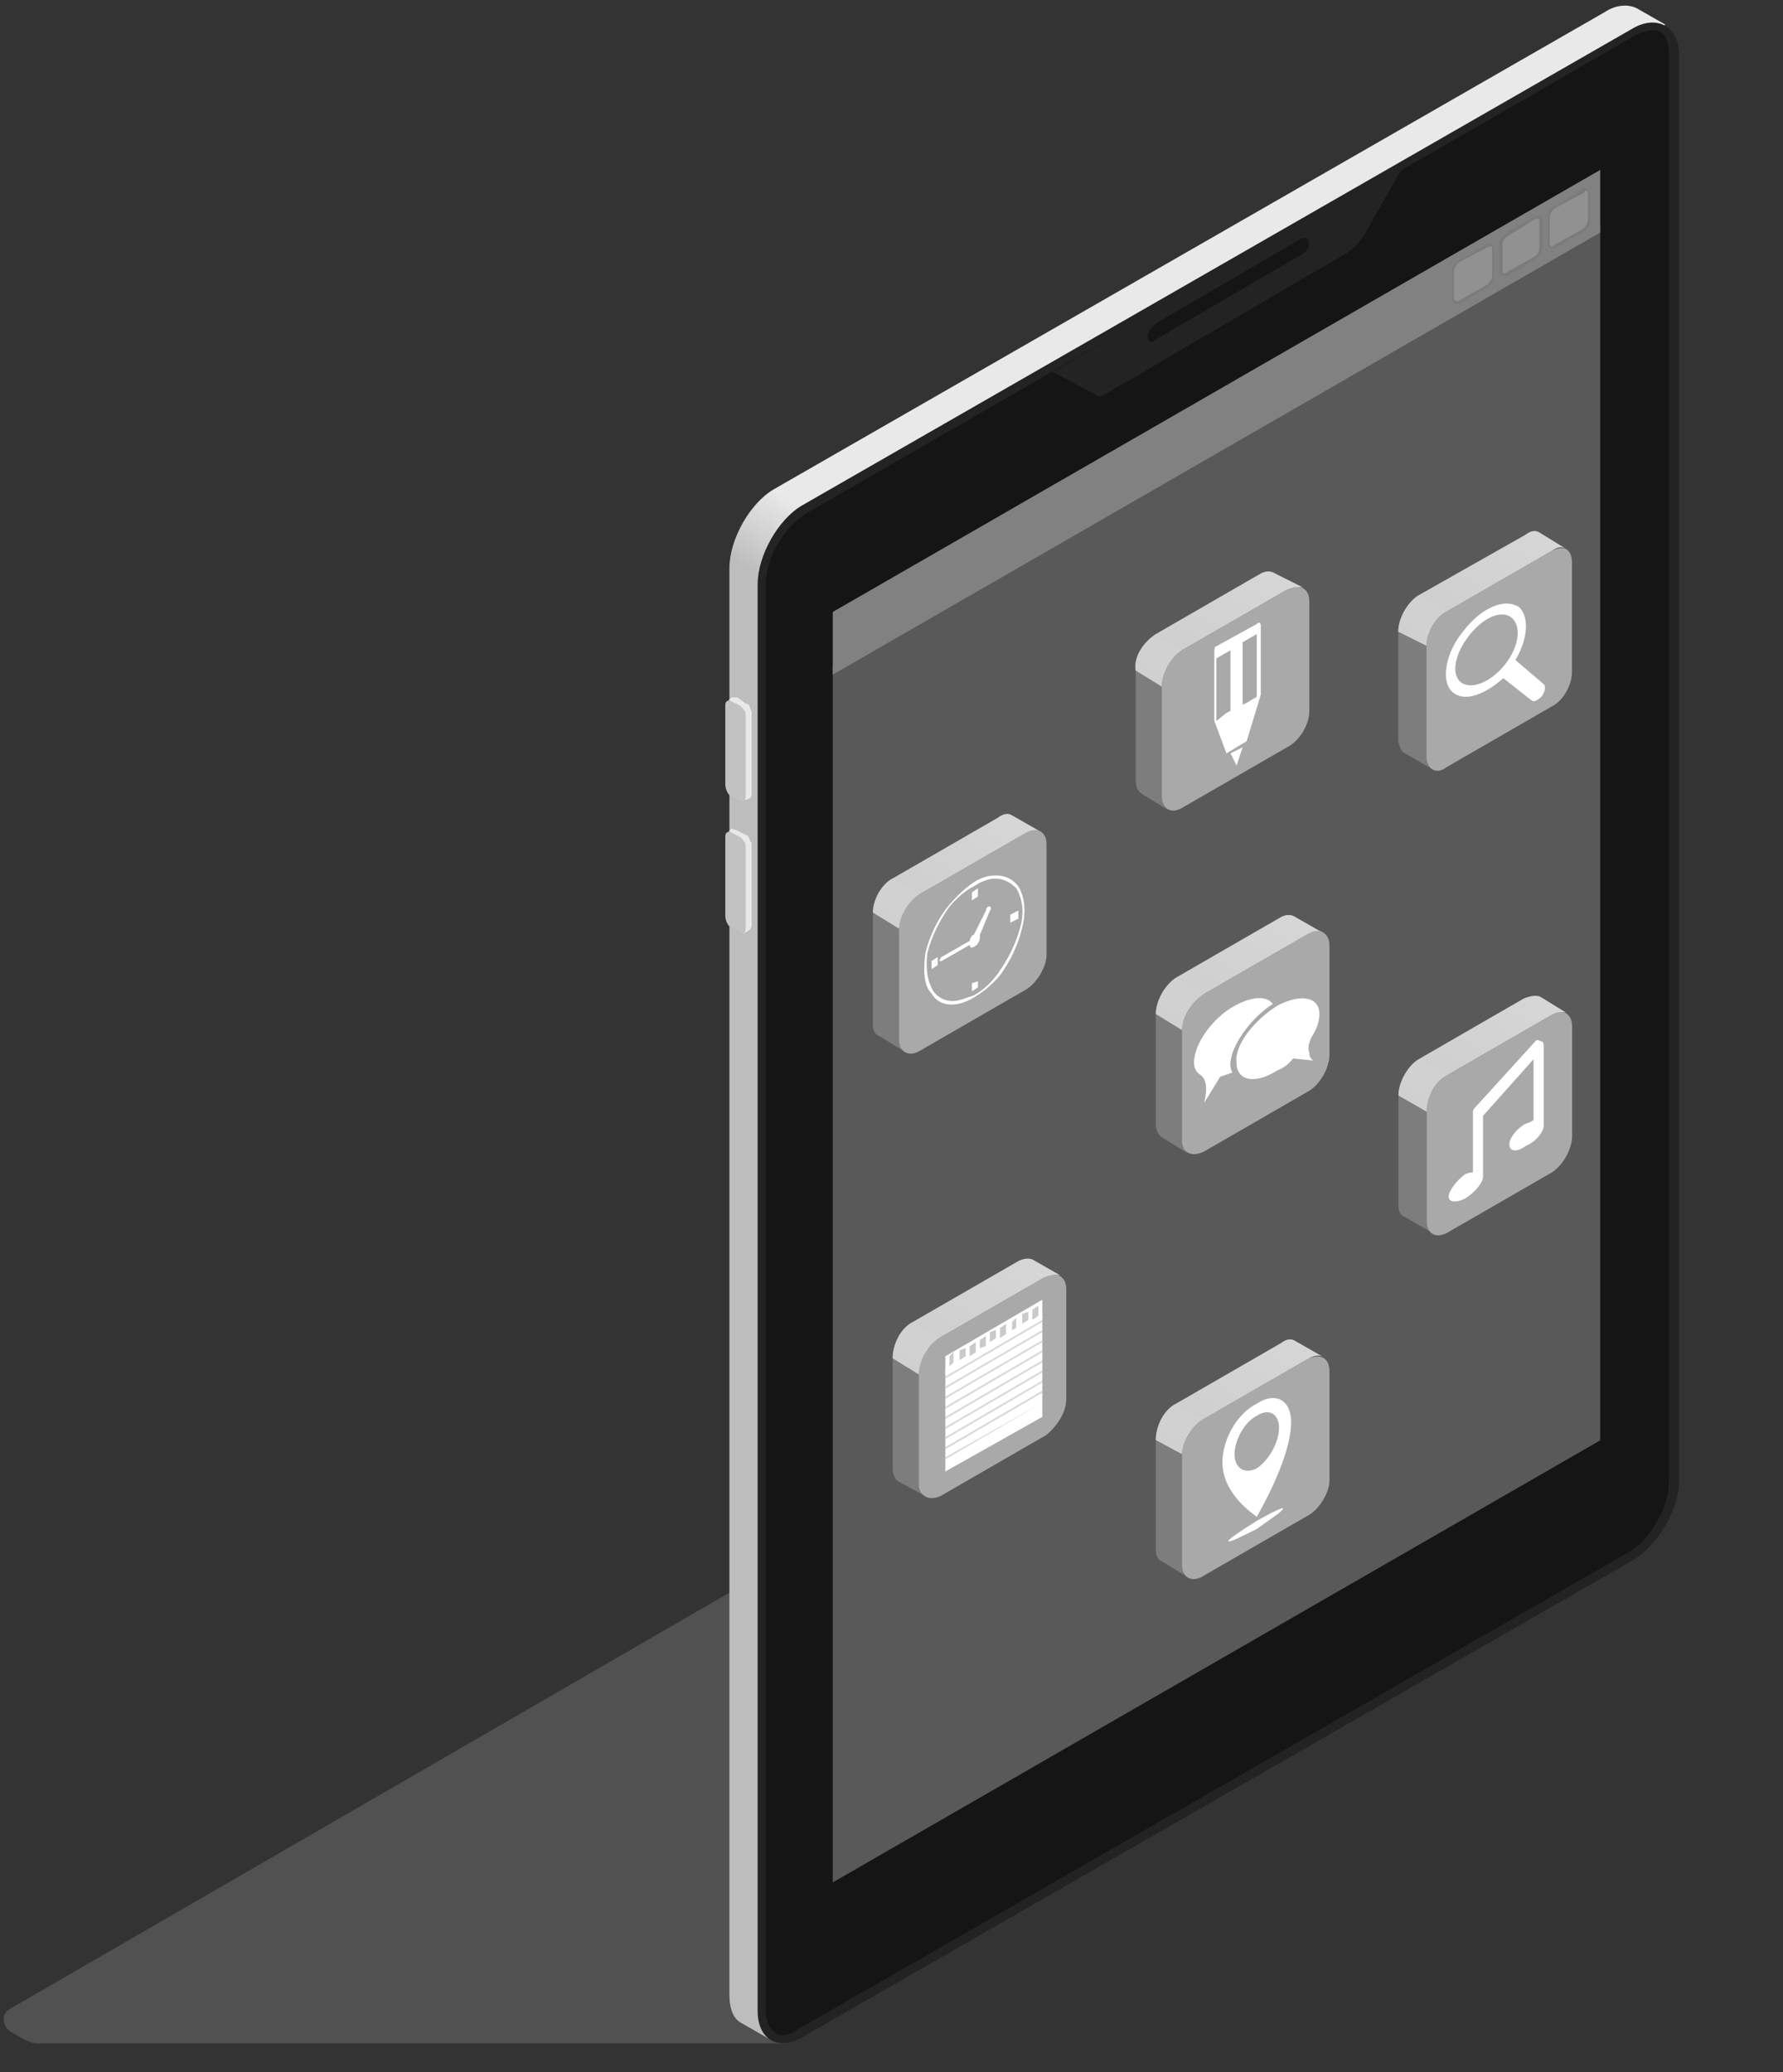 <?xml version="1.0" encoding="UTF-8"?> <svg xmlns="http://www.w3.org/2000/svg" width="74" height="86" viewBox="0 0 74 86" fill="none"><rect x="0" y="0" width="74" height="86" fill="#333333" stroke="none"/><g style="mix-blend-mode:multiply" opacity="0.8"><path d="M0.408 83.373C0.072 83.54 0.072 84.044 0.408 84.295L0.995 84.631C1.219 84.743 1.414 84.799 1.582 84.799H32.613L36.22 62.657L0.408 83.373Z" fill="#595959"></path></g><path d="M31.951 84.63L30.777 83.96C30.441 83.792 30.273 83.373 30.273 82.785V23.574C30.273 22.4 31.112 20.89 32.119 20.303L66.588 0.51C67.092 0.175 67.595 0.175 67.93 0.343L69.105 1.014L31.951 84.63Z" fill="url(#paint0_linear_2535_737)"></path><path d="M69.689 2.272C69.689 1.098 68.767 0.594 67.76 1.182L33.29 20.974C32.284 21.562 31.445 23.071 31.445 24.245V83.457C31.445 84.631 32.284 85.134 33.29 84.547L67.76 64.754C68.767 64.167 69.689 62.657 69.689 61.483V2.272Z" fill="#232323"></path><path d="M32.284 22.568C31.949 23.155 31.781 23.742 31.781 24.245V83.457C31.781 83.876 31.949 84.211 32.201 84.379C32.368 84.547 32.788 84.463 33.123 84.211L67.593 64.418C68.012 64.167 68.432 63.747 68.767 63.16C69.103 62.573 69.27 61.986 69.27 61.483V2.272C69.27 1.852 69.187 1.517 68.935 1.349C68.683 1.182 68.348 1.265 67.929 1.433L33.459 21.31C33.039 21.562 32.62 21.981 32.284 22.568Z" fill="#151515"></path><path d="M43.688 15.438L45.449 16.361C45.561 16.473 45.7 16.473 45.868 16.361L55.765 10.574C56.1 10.406 56.519 9.987 56.771 9.484L58.197 6.968L43.688 15.438Z" fill="#232323"></path><path d="M31.11 34.813C31.11 34.869 31.138 34.925 31.194 34.981C31.194 35.036 31.194 35.093 31.194 35.148V38.419C31.194 38.475 31.166 38.531 31.11 38.587L30.858 38.755C30.914 38.699 30.942 38.615 30.942 38.503V35.232C30.942 35.176 30.942 35.12 30.942 35.065C30.942 35.009 30.914 34.953 30.858 34.897C30.803 34.841 30.747 34.785 30.691 34.729L30.355 34.561C30.299 34.505 30.243 34.505 30.188 34.561L30.355 34.394C30.411 34.394 30.495 34.422 30.607 34.477L30.942 34.645C30.998 34.645 31.054 34.701 31.11 34.813Z" fill="#E9E9E9"></path><path d="M30.94 35.232V38.503C30.94 38.755 30.856 38.755 30.689 38.671L30.353 38.503C30.185 38.419 30.102 38.168 30.102 38V34.729C30.102 34.561 30.185 34.477 30.353 34.561L30.689 34.729C30.856 34.813 30.94 35.064 30.94 35.232Z" fill="#C2C2C2"></path><path d="M31.11 29.278C31.11 29.334 31.138 29.418 31.194 29.529C31.194 29.585 31.194 29.613 31.194 29.613V32.968C31.194 33.024 31.166 33.08 31.11 33.136L30.858 33.22C30.914 33.22 30.942 33.164 30.942 33.052V29.781C30.942 29.725 30.942 29.669 30.942 29.613C30.942 29.557 30.914 29.502 30.858 29.446C30.803 29.39 30.747 29.334 30.691 29.278L30.355 29.11C30.299 29.054 30.243 29.054 30.188 29.11L30.355 28.942C30.411 28.942 30.495 28.942 30.607 28.942L30.942 29.194C30.998 29.194 31.054 29.222 31.11 29.278Z" fill="#E9E9E9"></path><path d="M30.94 29.781V33.052C30.94 33.22 30.856 33.303 30.689 33.22L30.353 33.052C30.185 32.968 30.102 32.716 30.102 32.549V29.278C30.102 29.11 30.185 29.026 30.353 29.11L30.689 29.278C30.856 29.362 30.94 29.613 30.94 29.781Z" fill="#C2C2C2"></path><path d="M47.625 13.93C47.625 13.762 47.793 13.594 47.961 13.427L53.999 9.904C54.167 9.82 54.334 9.904 54.334 10.072C54.334 10.323 54.167 10.491 53.999 10.575L47.961 14.097C47.793 14.265 47.625 14.181 47.625 13.93Z" fill="#151515"></path><g style="mix-blend-mode:color-dodge" opacity="0.4"><path d="M66.413 59.775L34.562 78.12V27.636L66.413 9.291V59.775Z" fill="#BEBEBE"></path></g><path d="M66.413 9.652L34.562 27.997V25.396L66.413 7.052V9.652Z" fill="#818181"></path><g style="mix-blend-mode:multiply" opacity="0.5"><path d="M65.911 7.846C65.863 7.798 65.791 7.798 65.695 7.846L64.539 8.568C64.322 8.64 64.25 8.785 64.25 9.001V10.157C64.25 10.205 64.274 10.253 64.322 10.301C64.37 10.301 64.394 10.301 64.394 10.301C64.443 10.301 64.491 10.301 64.539 10.301L65.767 9.579C65.911 9.507 65.983 9.362 65.983 9.146V7.99C65.983 7.942 65.959 7.894 65.911 7.846Z" fill="#757575"></path><path d="M63.671 9.001L62.516 9.651C62.371 9.795 62.227 9.94 62.227 10.084V11.312C62.227 11.36 62.275 11.408 62.371 11.457C62.371 11.457 62.395 11.457 62.443 11.457C62.491 11.457 62.539 11.457 62.588 11.457L63.743 10.734C63.888 10.662 64.032 10.445 64.032 10.301V9.145C64.032 9.097 64.008 9.049 63.96 9.001C63.864 8.953 63.767 8.953 63.671 9.001Z" fill="#757575"></path><path d="M61.718 10.157L60.562 10.807C60.346 10.952 60.273 11.096 60.273 11.241V12.396C60.273 12.492 60.297 12.565 60.346 12.613C60.394 12.613 60.418 12.613 60.418 12.613C60.466 12.613 60.514 12.613 60.562 12.613L61.79 11.891C61.935 11.818 62.007 11.602 62.007 11.457V10.302C62.007 10.205 61.983 10.157 61.935 10.157C61.886 10.109 61.814 10.109 61.718 10.157Z" fill="#757575"></path></g><path d="M65.905 9.146C65.905 9.29 65.76 9.435 65.688 9.507L64.533 10.157C64.436 10.205 64.388 10.229 64.388 10.229C64.34 10.181 64.316 10.157 64.316 10.157V9.001C64.316 8.857 64.46 8.712 64.533 8.64L65.76 7.99C65.76 7.942 65.784 7.918 65.833 7.918C65.905 7.918 65.905 7.99 65.905 7.99V9.146ZM63.883 10.301C63.883 10.446 63.81 10.59 63.666 10.662L62.51 11.312C62.462 11.361 62.414 11.361 62.366 11.312C62.366 11.312 62.366 11.288 62.366 11.24V10.085C62.366 10.012 62.438 9.868 62.583 9.796L63.738 9.074C63.786 9.074 63.81 9.074 63.81 9.074C63.883 9.074 63.883 9.146 63.883 9.146V10.301ZM61.933 11.457C61.933 11.601 61.788 11.746 61.716 11.818L60.56 12.468C60.464 12.516 60.416 12.516 60.416 12.468C60.368 12.468 60.344 12.444 60.344 12.396V11.24C60.344 11.096 60.488 10.951 60.56 10.879L61.788 10.229C61.788 10.229 61.812 10.229 61.86 10.229C61.933 10.229 61.933 10.229 61.933 10.301V11.457Z" fill="#919191"></path><path d="M59.213 50.666V46.137L58.039 45.466V49.995C58.039 50.274 58.123 50.442 58.291 50.498L59.465 51.169C59.297 51.113 59.213 50.945 59.213 50.666Z" fill="#7D7D7D"></path><path d="M63.91 41.356C63.742 41.3 63.519 41.328 63.239 41.44L58.878 43.956C58.458 44.208 58.039 44.879 58.039 45.466L59.213 46.137C59.213 45.55 59.549 44.879 60.052 44.627L64.413 42.111C64.637 41.999 64.832 41.971 65 42.027L63.91 41.356Z" fill="url(#paint1_linear_2535_737)"></path><g style="mix-blend-mode:screen" opacity="0.3"><path d="M63.913 41.356C63.745 41.3 63.522 41.328 63.242 41.44L64.416 42.111C64.64 41.999 64.836 41.971 65.003 42.027L63.913 41.356Z" fill="#D7D7D7"></path></g><g style="mix-blend-mode:screen" opacity="0.3"><path d="M58.878 43.956C58.458 44.208 58.039 44.879 58.039 45.466L59.213 46.137C59.213 45.55 59.549 44.879 60.052 44.627L58.878 43.956Z" fill="#D7D7D7"></path></g><path opacity="0.8" d="M65.249 42.614C65.249 42.026 64.83 41.859 64.411 42.11L60.05 44.626C59.546 44.878 59.211 45.549 59.211 46.136V50.665C59.211 51.168 59.546 51.42 60.05 51.168L64.411 48.652C64.914 48.317 65.249 47.646 65.249 47.142V42.614Z" fill="#BDBDBD"></path><path d="M64.067 46.641V43.37C64.067 43.258 64.011 43.202 63.899 43.202C63.843 43.146 63.787 43.146 63.731 43.202L61.215 45.97C61.159 46.026 61.131 46.082 61.131 46.138V48.654C61.02 48.654 60.908 48.681 60.796 48.737C60.461 48.989 60.125 49.408 60.125 49.66C60.125 49.912 60.461 49.912 60.796 49.744C61.215 49.492 61.551 49.073 61.551 48.821V46.305L63.648 43.957V46.473C63.592 46.529 63.48 46.585 63.312 46.641C62.977 46.808 62.641 47.228 62.641 47.479C62.641 47.815 62.977 47.815 63.312 47.563C63.731 47.395 64.067 46.976 64.067 46.725C64.067 46.725 64.067 46.697 64.067 46.641Z" fill="white"></path><path d="M49.059 47.282V42.753L47.969 42.082V46.611C47.969 46.891 48.053 47.086 48.22 47.198L49.311 47.869C49.199 47.757 49.115 47.561 49.059 47.282Z" fill="#7D7D7D"></path><path d="M53.756 38.056C53.588 37.944 53.392 37.944 53.169 38.056L48.807 40.572C48.304 40.907 47.969 41.578 47.969 42.081L49.059 42.752C49.059 42.165 49.478 41.578 49.982 41.243L54.343 38.727C54.566 38.615 54.762 38.615 54.93 38.727L53.756 38.056Z" fill="url(#paint2_linear_2535_737)"></path><g style="mix-blend-mode:screen" opacity="0.3"><path d="M53.759 38.056C53.591 37.944 53.395 37.944 53.172 38.056L54.346 38.727C54.57 38.615 54.765 38.615 54.933 38.727L53.759 38.056Z" fill="#D7D7D7"></path></g><g style="mix-blend-mode:screen" opacity="0.3"><path d="M48.807 40.571C48.304 40.907 47.969 41.578 47.969 42.081L49.059 42.752C49.059 42.165 49.478 41.578 49.982 41.242L48.807 40.571Z" fill="#D7D7D7"></path></g><path opacity="0.8" d="M55.177 39.23C55.177 38.727 54.758 38.475 54.338 38.727L49.977 41.243C49.474 41.578 49.055 42.165 49.055 42.752V47.281C49.055 47.868 49.474 48.036 49.977 47.784L54.338 45.268C54.758 45.017 55.177 44.346 55.177 43.759V39.23Z" fill="#BDBDBD"></path><path d="M52.826 41.663C52.574 41.327 51.987 41.327 51.232 41.747C50.309 42.25 49.555 43.34 49.555 44.095C49.555 44.319 49.639 44.486 49.806 44.598C49.974 44.71 50.058 44.906 50.058 45.185C50.058 45.353 50.03 45.549 49.974 45.773L50.645 44.682C50.813 44.626 50.98 44.57 51.148 44.514C51.092 44.403 51.064 44.291 51.064 44.179C51.064 43.424 51.903 42.25 52.826 41.663Z" fill="white"></path><path d="M54.505 42.921C54.673 42.642 54.757 42.362 54.757 42.082C54.757 41.328 53.918 41.244 52.996 41.747C52.073 42.334 51.234 43.34 51.318 44.095C51.318 44.85 52.073 45.018 52.996 44.431C53.275 44.319 53.499 44.151 53.667 43.927L54.505 44.011C54.505 44.011 54.338 43.928 54.338 43.676C54.254 43.508 54.338 43.173 54.505 42.921Z" fill="white"></path><path d="M48.223 33.025V28.496L47.133 27.825V32.354C47.133 32.634 47.217 32.829 47.384 32.941L48.475 33.612C48.307 33.5 48.223 33.305 48.223 33.025Z" fill="#7D7D7D"></path><path d="M52.915 23.799C52.747 23.687 52.551 23.687 52.328 23.799L47.967 26.315C47.463 26.65 47.044 27.237 47.128 27.824L48.218 28.495C48.218 27.908 48.638 27.237 49.057 26.986L53.418 24.47C53.698 24.358 53.921 24.33 54.089 24.386L52.915 23.799Z" fill="url(#paint3_linear_2535_737)"></path><g style="mix-blend-mode:screen" opacity="0.3"><path d="M52.915 23.799C52.748 23.687 52.552 23.687 52.328 23.799L53.418 24.47C53.698 24.358 53.922 24.33 54.089 24.386L52.915 23.799Z" fill="#D7D7D7"></path></g><g style="mix-blend-mode:screen" opacity="0.3"><path d="M47.967 26.314C47.463 26.65 47.044 27.237 47.128 27.824L48.218 28.495C48.218 27.908 48.638 27.237 49.057 26.985L47.967 26.314Z" fill="#D7D7D7"></path></g><path opacity="0.8" d="M54.341 24.973C54.341 24.386 53.922 24.218 53.419 24.47L49.057 26.986C48.638 27.237 48.219 27.908 48.219 28.495V33.024C48.219 33.611 48.638 33.779 49.057 33.528L53.419 31.011C53.922 30.76 54.341 30.089 54.341 29.502V24.973Z" fill="#BDBDBD"></path><path d="M52.16 25.896L50.482 26.819C50.398 26.819 50.398 26.986 50.398 27.07V27.322C50.398 27.406 50.398 29.922 50.398 29.922L50.902 31.264L51.74 30.76L52.327 28.831V26.231V25.98C52.327 25.812 52.244 25.812 52.16 25.896ZM50.902 29.586L50.482 29.922V27.322L51.069 26.986V29.502L50.902 29.586ZM52.16 28.915L51.74 29.167L51.573 29.251V26.651L52.16 26.315V28.915Z" fill="white"></path><path d="M51.322 31.767L51.574 31.012L51.07 31.263L51.322 31.767Z" fill="white"></path><path d="M38.137 61.571V57.042L37.047 56.371V60.9C37.047 61.18 37.131 61.375 37.298 61.487L38.389 62.074C38.277 62.018 38.193 61.85 38.137 61.571Z" fill="#7D7D7D"></path><path d="M42.834 52.261C42.666 52.205 42.47 52.233 42.247 52.345L37.886 54.861C37.382 55.113 37.047 55.784 37.047 56.371L38.137 57.042C38.137 56.455 38.556 55.784 38.976 55.532L43.337 53.016C43.617 52.904 43.84 52.876 44.008 52.932L42.834 52.261Z" fill="url(#paint4_linear_2535_737)"></path><g style="mix-blend-mode:screen" opacity="0.3"><path d="M42.837 52.261C42.669 52.205 42.474 52.233 42.25 52.345L43.34 53.016C43.62 52.904 43.843 52.876 44.011 52.932L42.837 52.261Z" fill="#D7D7D7"></path></g><g style="mix-blend-mode:screen" opacity="0.3"><path d="M37.886 54.861C37.382 55.113 37.047 55.784 37.047 56.371L38.137 57.042C38.137 56.455 38.556 55.784 38.976 55.532L37.886 54.861Z" fill="#D7D7D7"></path></g><path opacity="0.8" d="M44.255 53.52C44.255 52.933 43.836 52.765 43.333 53.017L38.971 55.533C38.552 55.784 38.133 56.455 38.133 57.042V61.571C38.133 62.074 38.552 62.326 39.055 62.074L43.416 59.558C43.836 59.223 44.255 58.636 44.255 58.049V53.52Z" fill="#BDBDBD"></path><path d="M43.26 54.608L39.234 56.873V61.066L43.26 58.802V54.608Z" fill="white"></path><path opacity="0.5" d="M43.26 54.776L39.234 57.125V57.209L43.26 54.86V54.776ZM43.26 55.196L39.234 57.544V57.628L43.26 55.28V55.196ZM43.26 55.615L39.234 57.963V58.047L43.26 55.699V55.615ZM43.26 56.034L39.234 58.383V58.467L43.26 56.118V56.034ZM43.26 56.454L39.234 58.802V58.886L43.26 56.538V56.454ZM43.26 56.873L39.234 59.221V59.305L43.26 56.957V56.873ZM43.26 57.292L39.234 59.641V59.725L43.26 57.376V57.292ZM43.26 57.712L39.234 60.06V60.144L43.26 57.796V57.712ZM43.26 58.215L39.234 60.479V60.563L43.26 58.215Z" fill="#B2B2B2"></path><path d="M43.26 54.692L39.234 57.041V56.286L43.26 53.938V54.692Z" fill="white"></path><path opacity="0.8" d="M39.574 56.537L39.406 56.705V56.285L39.574 56.117V56.537ZM40.077 55.95L39.826 56.034V56.453L40.077 56.285V55.95ZM40.496 55.698L40.245 55.866V56.285L40.496 56.117V55.698ZM40.916 55.447L40.664 55.614V55.95L40.916 55.866V55.447ZM41.335 55.195L41.084 55.279V55.698L41.335 55.53V55.195ZM41.755 54.943L41.503 55.111V55.53L41.755 55.363V54.943ZM42.174 54.692L42.006 54.859V55.195L42.174 55.111V54.692ZM42.677 54.44L42.425 54.524V54.943L42.677 54.776V54.44ZM43.096 54.188L42.845 54.356V54.776L43.096 54.608V54.188Z" fill="#BDBDBD"></path><path d="M49.059 64.962V60.349L47.969 59.762V64.291C47.969 64.57 48.053 64.738 48.22 64.794L49.311 65.465C49.143 65.409 49.059 65.241 49.059 64.962Z" fill="#7D7D7D"></path><path d="M53.756 55.652C53.588 55.54 53.392 55.568 53.169 55.736L48.807 58.252C48.304 58.504 47.969 59.175 47.969 59.762L49.059 60.349C49.059 59.846 49.478 59.175 49.898 58.923L54.259 56.407C54.538 56.239 54.762 56.211 54.93 56.323L53.756 55.652Z" fill="url(#paint5_linear_2535_737)"></path><g style="mix-blend-mode:screen" opacity="0.3"><path d="M53.759 55.652C53.591 55.54 53.395 55.568 53.172 55.736L54.262 56.407C54.542 56.239 54.765 56.211 54.933 56.323L53.759 55.652Z" fill="#D7D7D7"></path></g><g style="mix-blend-mode:screen" opacity="0.3"><path d="M48.807 58.252C48.304 58.504 47.969 59.175 47.969 59.762L49.059 60.349C49.059 59.846 49.478 59.175 49.898 58.923L48.807 58.252Z" fill="#D7D7D7"></path></g><path opacity="0.8" d="M55.177 56.909C55.177 56.322 54.758 56.155 54.255 56.406L49.893 58.922C49.474 59.174 49.055 59.845 49.055 60.348V64.961C49.055 65.464 49.474 65.716 49.977 65.38L54.338 62.864C54.758 62.612 55.177 61.941 55.177 61.438V56.909Z" fill="#BDBDBD"></path><path d="M52.158 63.117C52.746 62.782 53.249 62.53 53.249 62.614C53.249 62.698 52.746 63.033 52.158 63.453C51.488 63.788 50.984 64.04 50.984 63.956C50.984 63.872 51.488 63.536 52.158 63.117Z" fill="white"></path><path d="M52.16 58.253C52.915 57.75 53.586 58.086 53.586 59.008C53.586 60.518 52.244 62.782 52.16 62.95C52.076 62.866 50.734 62.027 50.734 60.685C50.734 59.763 51.322 58.673 52.16 58.253ZM52.16 60.937C52.663 60.602 53.083 59.847 53.083 59.26C53.083 58.673 52.663 58.421 52.16 58.757C51.657 59.008 51.238 59.763 51.238 60.35C51.238 60.937 51.657 61.189 52.16 60.937Z" fill="white"></path><path d="M37.317 43.155V38.542L36.227 37.871V42.484C36.227 42.763 36.31 42.931 36.478 42.987L37.569 43.658C37.401 43.546 37.317 43.379 37.317 43.155Z" fill="#7D7D7D"></path><path d="M42.014 33.845C41.846 33.734 41.65 33.761 41.426 33.929L37.065 36.445C36.562 36.697 36.227 37.368 36.227 37.871L37.317 38.542C37.317 38.039 37.736 37.368 38.156 37.116L42.517 34.6C42.796 34.432 43.02 34.405 43.188 34.516L42.014 33.845Z" fill="url(#paint6_linear_2535_737)"></path><g style="mix-blend-mode:screen" opacity="0.3"><path d="M42.017 33.845C41.849 33.734 41.653 33.761 41.43 33.929L42.52 34.6C42.8 34.432 43.023 34.405 43.191 34.516L42.017 33.845Z" fill="#D7D7D7"></path></g><g style="mix-blend-mode:screen" opacity="0.3"><path d="M37.065 36.445C36.562 36.697 36.227 37.368 36.227 37.871L37.317 38.542C37.317 38.039 37.736 37.368 38.156 37.116L37.065 36.445Z" fill="#D7D7D7"></path></g><path opacity="0.8" d="M43.435 35.019C43.435 34.516 43.016 34.264 42.512 34.6L38.151 37.116C37.732 37.368 37.312 38.039 37.312 38.542V43.155C37.312 43.658 37.732 43.909 38.235 43.574L42.596 41.058C43.016 40.806 43.435 40.135 43.435 39.632V35.019Z" fill="#BDBDBD"></path><path d="M40.587 37.2V36.864L40.336 37.032V37.367L40.587 37.2Z" fill="white"></path><path d="M41.93 38.29L42.265 38.123V37.787L41.93 37.955V38.29Z" fill="white"></path><path d="M40.336 40.806V41.141L40.587 40.973V40.722L40.336 40.806Z" fill="white"></path><path d="M38.664 39.884V40.219L38.916 40.051V39.716L38.664 39.884Z" fill="white"></path><path d="M41.089 37.619C41.089 37.619 41.061 37.619 41.005 37.619C40.949 37.675 40.921 37.731 40.921 37.787L40.418 38.793C40.334 38.793 40.25 38.961 40.25 39.045L39.076 39.716C39.02 39.772 38.992 39.828 38.992 39.884C38.992 39.884 39.02 39.884 39.076 39.884L40.25 39.213C40.25 39.325 40.306 39.352 40.418 39.297C40.586 39.213 40.67 39.045 40.67 38.877C40.67 38.877 40.67 38.849 40.67 38.793L41.089 37.787C41.173 37.703 41.089 37.619 41.089 37.619Z" fill="white"></path><path d="M42.264 36.781C41.928 36.361 41.509 36.277 41.006 36.361C40.782 36.417 40.587 36.501 40.419 36.613C40.083 36.837 39.748 37.144 39.412 37.535C38.909 38.123 38.574 38.877 38.406 39.548C38.322 40.219 38.322 40.89 38.658 41.226C38.993 41.813 39.748 41.813 40.419 41.393C40.81 41.17 41.174 40.862 41.509 40.471C41.928 39.884 42.264 39.213 42.432 38.458C42.599 37.787 42.516 37.2 42.264 36.781ZM42.348 38.458C42.18 39.129 41.845 39.8 41.425 40.387C41.146 40.778 40.81 41.086 40.419 41.309C40.251 41.365 40.083 41.421 39.916 41.477C39.412 41.645 38.993 41.477 38.741 41.142C38.49 40.722 38.406 40.219 38.49 39.548C38.658 38.877 38.993 38.206 39.412 37.619C39.748 37.228 40.083 36.948 40.419 36.781C40.587 36.669 40.754 36.585 40.922 36.529C41.425 36.361 41.845 36.529 42.18 36.864C42.432 37.284 42.516 37.871 42.348 38.458Z" fill="white"></path><path d="M59.205 31.416V26.803L58.031 26.216V30.745C58.087 31.024 58.171 31.192 58.283 31.248L59.457 31.919C59.289 31.863 59.205 31.695 59.205 31.416Z" fill="#7D7D7D"></path><path d="M63.902 22.106C63.734 21.994 63.539 22.022 63.315 22.19L58.87 24.706C58.451 24.958 58.031 25.629 58.031 26.216L59.205 26.803C59.205 26.3 59.541 25.629 60.044 25.377L64.405 22.861C64.629 22.693 64.825 22.665 64.992 22.777L63.902 22.106Z" fill="url(#paint7_linear_2535_737)"></path><g style="mix-blend-mode:screen" opacity="0.3"><path d="M63.9 22.106C63.732 21.994 63.536 22.022 63.312 22.19L64.403 22.861C64.626 22.693 64.822 22.665 64.99 22.777L63.9 22.106Z" fill="#D7D7D7"></path></g><g style="mix-blend-mode:screen" opacity="0.3"><path d="M58.87 24.706C58.451 24.958 58.031 25.629 58.031 26.216L59.205 26.803C59.205 26.3 59.541 25.629 60.044 25.377L58.87 24.706Z" fill="#D7D7D7"></path></g><path opacity="0.8" d="M65.242 23.363C65.242 22.776 64.906 22.609 64.403 22.86L60.042 25.376C59.539 25.628 59.203 26.299 59.203 26.802V31.415C59.203 31.918 59.623 32.17 60.042 31.834L64.403 29.318C64.906 29.067 65.242 28.396 65.242 27.892V23.363Z" fill="#BDBDBD"></path><path d="M63.063 25.209C62.476 24.79 61.47 25.209 60.715 26.216C59.96 27.138 59.792 28.312 60.295 28.732C60.799 29.151 61.637 28.816 62.392 28.145L63.566 29.067C63.65 29.151 63.818 29.067 63.986 28.899C64.153 28.648 64.153 28.48 64.07 28.396L62.895 27.39C63.399 26.551 63.483 25.629 63.063 25.209ZM62.476 27.558C61.889 28.312 61.05 28.648 60.631 28.312C60.212 27.977 60.379 27.138 60.966 26.383C61.553 25.629 62.308 25.293 62.728 25.629C63.147 25.964 63.063 26.803 62.476 27.558Z" fill="white"></path><defs><linearGradient id="paint0_linear_2535_737" x1="31.729" y1="20.114" x2="30.043" y2="23.035" gradientUnits="userSpaceOnUse"><stop stop-color="#E9E9E9"></stop><stop offset="1" stop-color="#BDBDBD"></stop></linearGradient><linearGradient id="paint1_linear_2535_737" x1="65.696" y1="41.724" x2="61.886" y2="48.324" gradientUnits="userSpaceOnUse"><stop stop-color="#D7D7D7"></stop><stop offset="1" stop-color="#CCCCCC"></stop></linearGradient><linearGradient id="paint2_linear_2535_737" x1="55.601" y1="38.371" x2="51.79" y2="44.97" gradientUnits="userSpaceOnUse"><stop stop-color="#D7D7D7"></stop><stop offset="1" stop-color="#CCCCCC"></stop></linearGradient><linearGradient id="paint3_linear_2535_737" x1="54.738" y1="24.101" x2="50.928" y2="30.7" gradientUnits="userSpaceOnUse"><stop stop-color="#D7D7D7"></stop><stop offset="1" stop-color="#CCCCCC"></stop></linearGradient><linearGradient id="paint4_linear_2535_737" x1="44.672" y1="52.634" x2="40.861" y2="59.233" gradientUnits="userSpaceOnUse"><stop stop-color="#D7D7D7"></stop><stop offset="1" stop-color="#CCCCCC"></stop></linearGradient><linearGradient id="paint5_linear_2535_737" x1="55.591" y1="56.005" x2="51.78" y2="62.605" gradientUnits="userSpaceOnUse"><stop stop-color="#D7D7D7"></stop><stop offset="1" stop-color="#CCCCCC"></stop></linearGradient><linearGradient id="paint6_linear_2535_737" x1="43.843" y1="34.188" x2="40.033" y2="40.788" gradientUnits="userSpaceOnUse"><stop stop-color="#D7D7D7"></stop><stop offset="1" stop-color="#CCCCCC"></stop></linearGradient><linearGradient id="paint7_linear_2535_737" x1="65.707" y1="22.46" x2="61.896" y2="29.059" gradientUnits="userSpaceOnUse"><stop stop-color="#D7D7D7"></stop><stop offset="1" stop-color="#CCCCCC"></stop></linearGradient></defs></svg> 